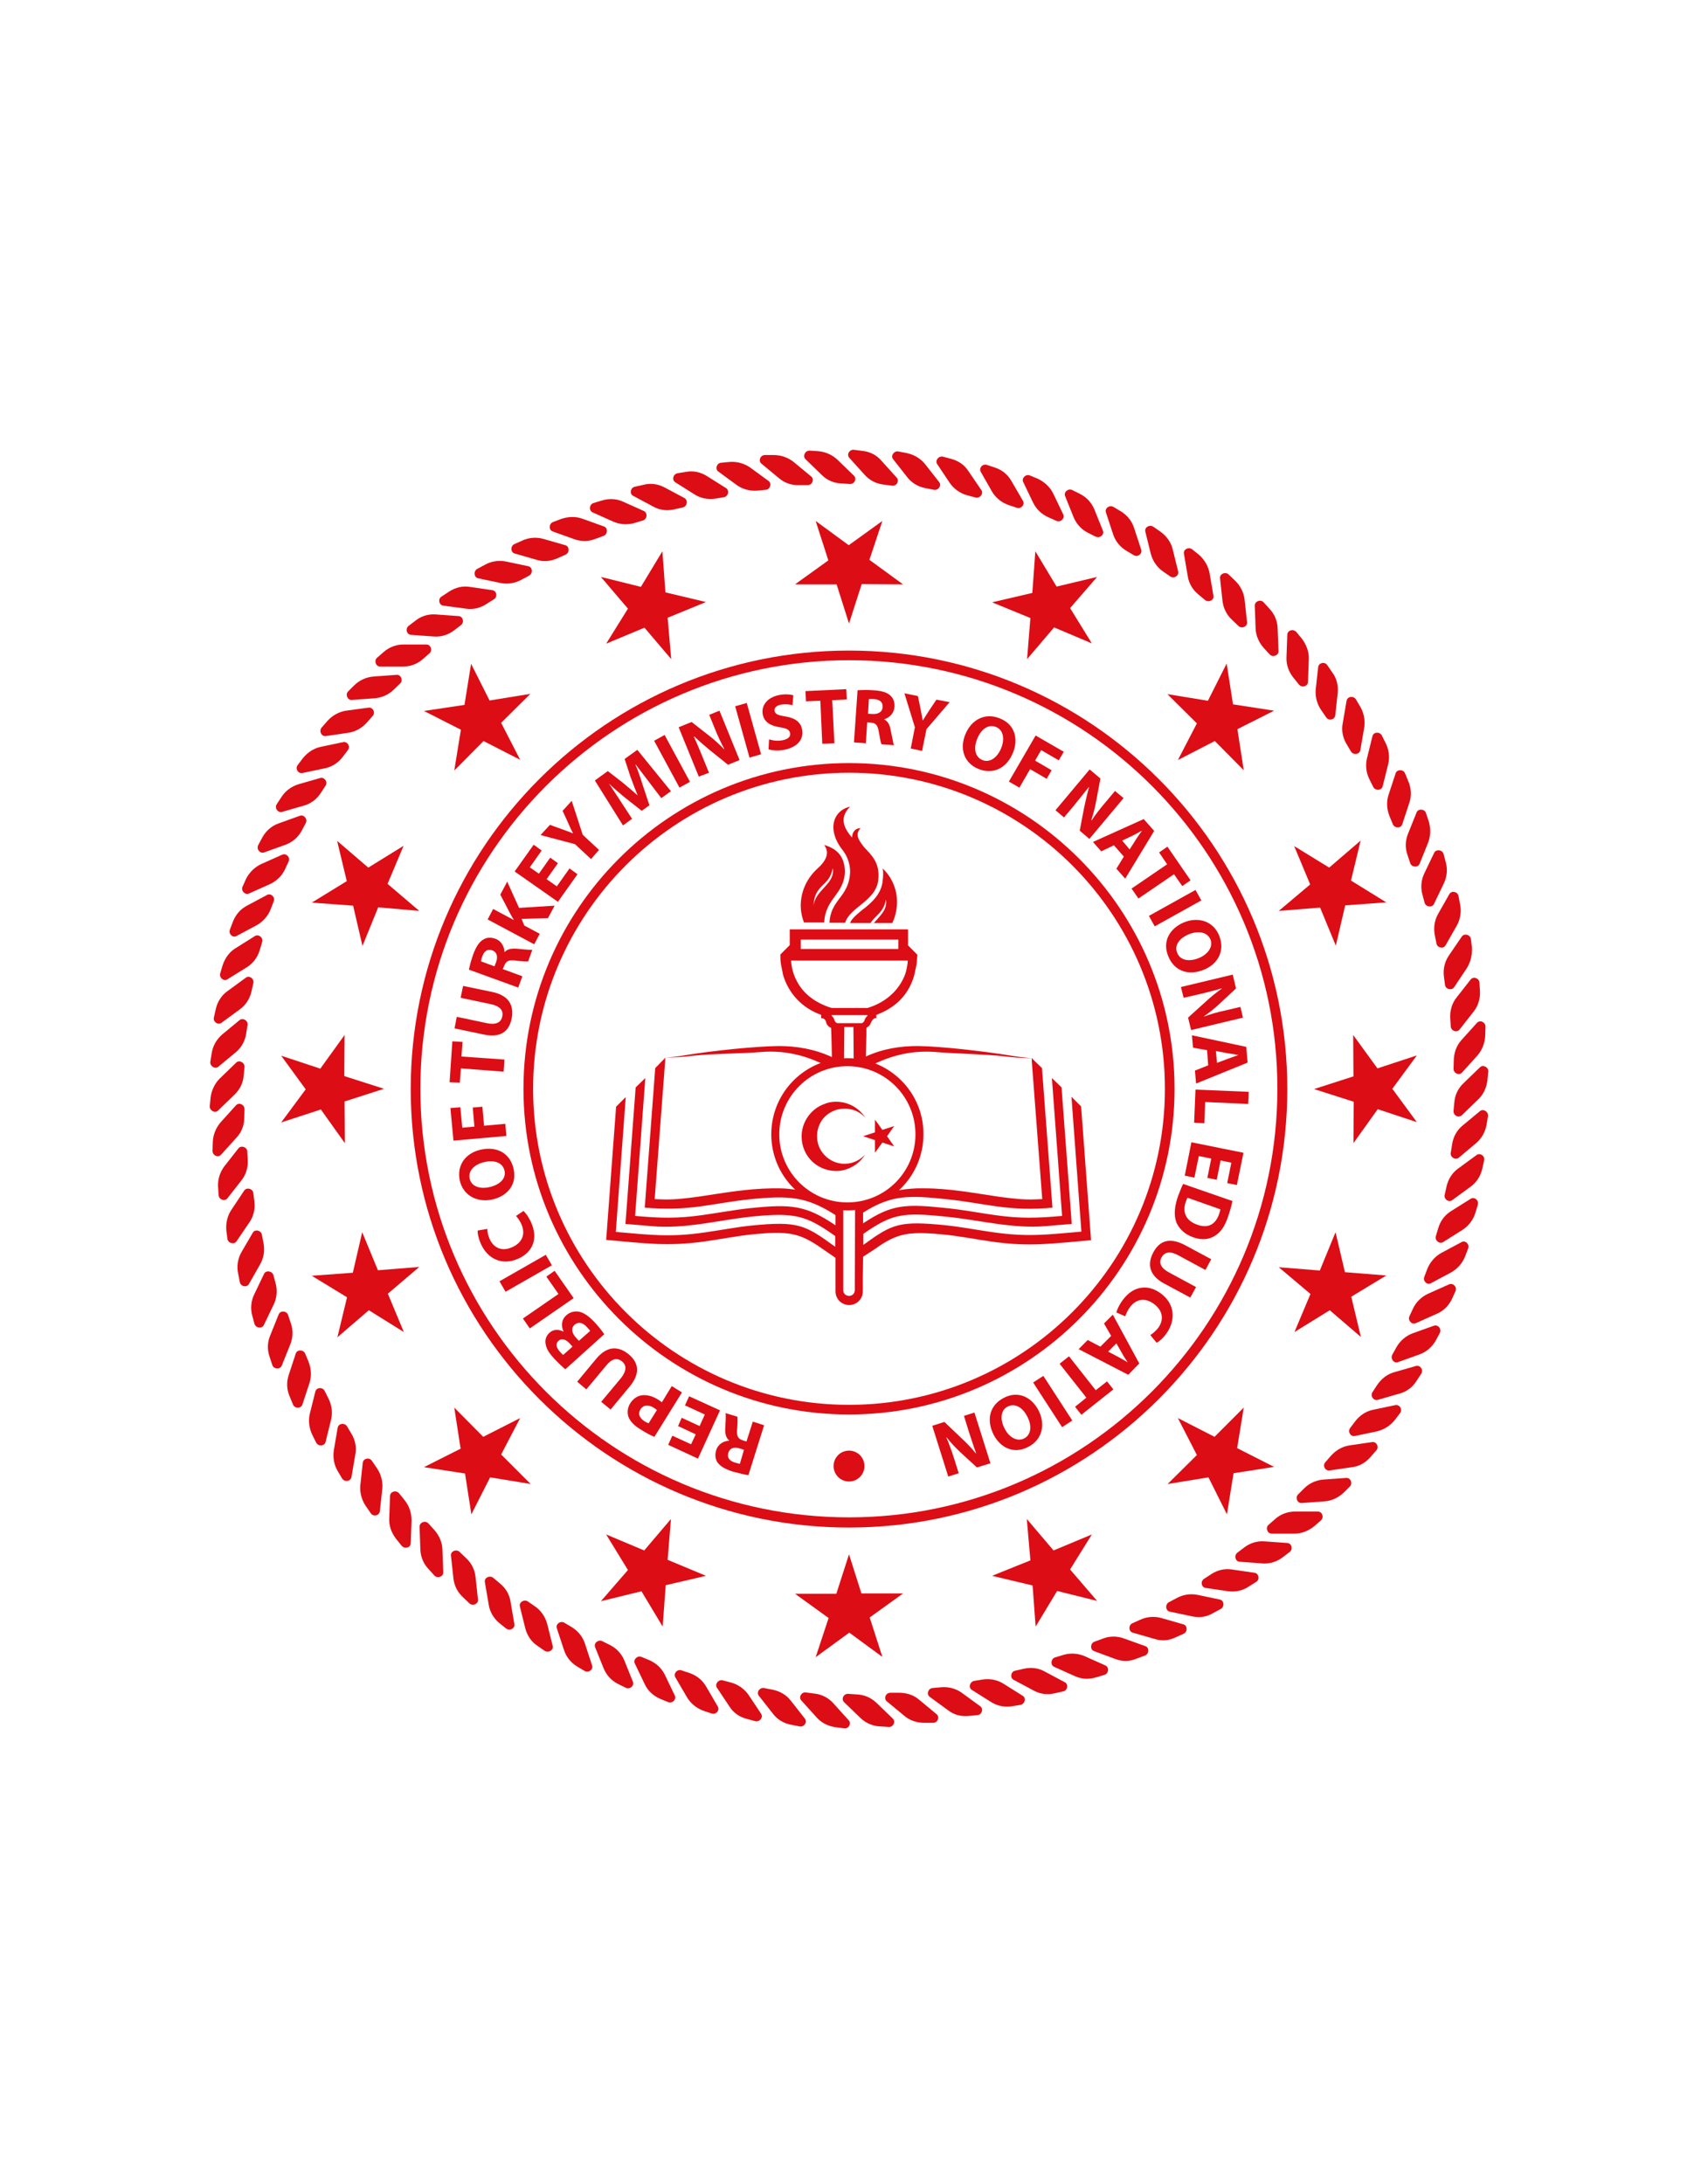 <?xml version="1.0" encoding="utf-8"?>
<!-- Generator: Adobe Illustrator 23.1.0, SVG Export Plug-In . SVG Version: 6.00 Build 0)  -->
<svg version="1.1" id="Layer_1" xmlns="http://www.w3.org/2000/svg" xmlns:xlink="http://www.w3.org/1999/xlink" x="0px" y="0px"
	 viewBox="0 0 612 792" style="enable-background:new 0 0 612 792;" xml:space="preserve">
<style type="text/css">
	.st0{fill:#DC0D15;}
	.st1{fill-rule:evenodd;clip-rule:evenodd;fill:#DC0D15;}
</style>
<g>
	<g>
		<g>
			<g>
				<path class="st0" d="M469.6,556.1h-8.3c-1.6,0-2.3-2.2-1.1-3.2l2.4-2.1c2-1.8,4.6-2.7,7.2-2.7h8.3c1.6,0,2.3,2.1,1.1,3.2
					l-2.4,2.1C474.7,555.1,472.2,556.1,469.6,556.1"/>
				<path class="st0" d="M480.5,544.4l-8.3,0.6c-1.6,0.1-2.4-2-1.3-3.1l2.2-2.2c1.9-1.9,4.4-3,7-3.2l8.3-0.6c1.6-0.1,2.4,2,1.3,3.1
					l-2.2,2.2C485.5,543.1,483.1,544.2,480.5,544.4"/>
				<path class="st0" d="M490.5,532l-8.2,1.2c-1.6,0.2-2.6-1.8-1.5-3l2.1-2.4c1.8-2,4.1-3.3,6.7-3.7l8.2-1.2c1.6-0.2,2.6,1.8,1.5,3
					l-2.1,2.4C495.4,530.4,493.1,531.7,490.5,532"/>
				<path class="st0" d="M499.6,519l-8.1,1.7c-1.6,0.3-2.7-1.6-1.7-2.9l1.9-2.5c1.6-2.1,3.9-3.6,6.4-4.1l8.1-1.7
					c1.6-0.3,2.7,1.6,1.7,2.9l-1.9,2.5C504.4,516.9,502.1,518.4,499.6,519"/>
				<path class="st0" d="M507.8,505.3l-8,2.3c-1.5,0.4-2.8-1.4-1.9-2.8l1.7-2.6c1.5-2.2,3.6-3.9,6.1-4.6l8-2.3
					c1.5-0.4,2.8,1.4,1.9,2.8l-1.7,2.6C512.5,503,510.3,504.6,507.8,505.3"/>
				<path class="st0" d="M515,491.1l-7.8,2.8c-1.5,0.6-2.9-1.2-2.1-2.7l1.5-2.7c1.3-2.3,3.4-4.1,5.8-5l7.8-2.8
					c1.5-0.5,2.9,1.2,2.1,2.7l-1.5,2.8C519.5,488.4,517.5,490.2,515,491.1"/>
				<path class="st0" d="M521.2,476.4l-7.6,3.4c-1.4,0.6-3-1-2.3-2.5l1.3-2.8c1.1-2.4,3.1-4.3,5.5-5.4l7.6-3.4c1.5-0.6,3,1,2.3,2.5
					l-1.3,2.9C525.5,473.5,523.6,475.4,521.2,476.4"/>
				<path class="st0" d="M526.4,461.4l-7.3,3.9c-1.4,0.8-3-0.8-2.4-2.3l1.1-2.9c1-2.5,2.8-4.5,5.1-5.8l7.3-3.9
					c1.4-0.8,3,0.8,2.4,2.3l-1.1,2.9C530.5,458.1,528.7,460.1,526.4,461.4"/>
				<path class="st0" d="M530.5,446l-7,4.4c-1.3,0.8-3.1-0.6-2.6-2.2l0.9-3c0.8-2.6,2.4-4.7,4.7-6.1l7-4.4c1.4-0.9,3.1,0.6,2.6,2.2
					l-0.9,3C534.4,442.4,532.7,444.6,530.5,446"/>
				<path class="st0" d="M533.5,430.3l-6.7,4.9c-1.3,0.9-3.1-0.4-2.7-2l0.7-3.1c0.6-2.6,2.1-4.9,4.2-6.4l6.7-4.9
					c1.3-0.9,3.1,0.4,2.7,2l-0.7,3.1C537.1,426.5,535.6,428.8,533.5,430.3"/>
				<path class="st0" d="M535.5,414.5l-6.3,5.3c-1.2,1-3.2-0.2-2.9-1.8l0.5-3.1c0.4-2.7,1.7-5,3.7-6.7l6.4-5.3
					c1.2-1,3.1,0.2,2.9,1.8l-0.5,3.1C538.8,410.5,537.5,412.8,535.5,414.5"/>
				<path class="st0" d="M536.3,398.6l-6,5.8c-1.2,1.1-3.1,0.1-3-1.6l0.3-3.1c0.2-2.7,1.4-5.1,3.3-6.9l6-5.8c1.1-1.1,3.2,0,3,1.6
					l-0.3,3.1C539.3,394.3,538.2,396.8,536.3,398.6"/>
				<path class="st0" d="M536,382.7l-5.6,6.2c-1.1,1.2-3.1,0.3-3.1-1.4l0.1-3.2c0.1-2.7,1-5.2,2.8-7.2l5.6-6.2
					c1.1-1.2,3.1-0.3,3.1,1.4l-0.1,3.1C538.7,378.2,537.7,380.7,536,382.7"/>
				<path class="st0" d="M534.6,366.8l-5.1,6.5c-1,1.3-3.1,0.5-3.2-1.1l-0.2-3.2c-0.1-2.7,0.7-5.3,2.3-7.3l5.1-6.5
					c1-1.3,3.1-0.5,3.2,1.1l0.2,3.2C537,362.2,536.2,364.8,534.6,366.8"/>
				<path class="st0" d="M532.1,351.1l-4.6,6.9c-0.9,1.3-3.1,0.7-3.3-0.9l-0.4-3.1c-0.3-2.7,0.3-5.3,1.8-7.5l4.7-6.9
					c0.9-1.3,3.1-0.7,3.3,0.9l0.4,3.1C534.1,346.3,533.5,348.9,532.1,351.1"/>
				<path class="st0" d="M528.5,335.6l-4.1,7.2c-0.8,1.4-3,0.9-3.3-0.7l-0.6-3.1c-0.5-2.6-0.1-5.3,1.2-7.6l4.1-7.2
					c0.8-1.4,3-0.9,3.3,0.7l0.6,3.1C530.2,330.6,529.8,333.3,528.5,335.6"/>
				<path class="st0" d="M523.8,320.3l-3.6,7.5c-0.7,1.4-3,1.1-3.4-0.5l-0.8-3c-0.7-2.6-0.4-5.3,0.7-7.6l3.6-7.5
					c0.7-1.4,3-1.1,3.4,0.5l0.8,3C525.2,315.3,524.9,318,523.8,320.3"/>
				<path class="st0" d="M518.1,305.5l-3.1,7.7c-0.6,1.5-2.9,1.3-3.4-0.2l-1-3c-0.9-2.5-0.8-5.2,0.2-7.7l3.1-7.7
					c0.6-1.5,2.9-1.3,3.4,0.2l1,3C519.1,300.4,519,303.1,518.1,305.5"/>
				<path class="st0" d="M511.3,291l-2.6,7.9c-0.5,1.5-2.7,1.5-3.4,0l-1.2-2.9c-1-2.5-1.2-5.2-0.4-7.7l2.6-7.9
					c0.5-1.5,2.8-1.5,3.4,0l1.2,2.9C512,285.9,512.1,288.6,511.3,291"/>
				<path class="st0" d="M503.6,277.1l-2,8c-0.4,1.6-2.6,1.7-3.4,0.3l-1.4-2.8c-1.2-2.4-1.5-5.1-0.9-7.6l2-8.1
					c0.4-1.5,2.6-1.7,3.4-0.2l1.4,2.8C503.9,271.9,504.2,274.6,503.6,277.1"/>
				<path class="st0" d="M494.9,263.8l-1.4,8.2c-0.3,1.6-2.5,1.9-3.4,0.5l-1.6-2.7c-1.4-2.3-1.9-5-1.4-7.5l1.4-8.2
					c0.3-1.6,2.5-1.9,3.4-0.5l1.6,2.7C494.8,258.6,495.3,261.2,494.9,263.8"/>
				<path class="st0" d="M485.3,251.1l-0.9,8.3c-0.2,1.6-2.4,2.1-3.3,0.7l-1.8-2.6c-1.5-2.2-2.2-4.8-2-7.4l0.9-8.2
					c0.2-1.6,2.4-2.1,3.3-0.7l1.8,2.6C484.9,245.9,485.5,248.5,485.3,251.1"/>
				<path class="st0" d="M474.8,239l-0.3,8.3c-0.1,1.6-2.2,2.2-3.3,0.9l-2-2.5c-1.7-2.1-2.6-4.7-2.5-7.3l0.3-8.3
					c0.1-1.6,2.2-2.2,3.3-0.9l2,2.4C474,233.9,474.9,236.4,474.8,239"/>
				<path class="st0" d="M463.5,227.8l0.3,8.3c0.1,1.6-2.1,2.4-3.2,1.2l-2.1-2.3c-1.8-2-2.9-4.5-3-7.1l-0.3-8.3
					c0-1.6,2.1-2.4,3.2-1.2l2.1,2.3C462.4,222.7,463.4,225.2,463.5,227.8"/>
				<path class="st0" d="M451.5,217.4l0.9,8.2c0.2,1.6-1.9,2.5-3.1,1.4l-2.3-2.2c-2-1.8-3.2-4.3-3.5-6.8l-0.9-8.3
					c-0.2-1.6,1.9-2.5,3.1-1.4l2.3,2.2C450,212.4,451.2,214.8,451.5,217.4"/>
				<path class="st0" d="M438.8,207.8l1.4,8.2c0.3,1.6-1.7,2.6-3,1.6l-2.4-2c-2.1-1.7-3.5-4-3.9-6.6l-1.4-8.2
					c-0.3-1.6,1.7-2.6,3-1.6l2.5,2C436.9,202.9,438.3,205.2,438.8,207.8"/>
				<path class="st0" d="M425.4,199.1l2,8.1c0.4,1.5-1.5,2.8-2.9,1.8l-2.6-1.8c-2.2-1.5-3.7-3.8-4.4-6.3l-2-8.1
					c-0.4-1.6,1.5-2.7,2.9-1.8l2.6,1.8C423.2,194.4,424.8,196.6,425.4,199.1"/>
				<path class="st0" d="M411.4,191.4l2.6,7.9c0.5,1.5-1.3,2.9-2.7,2l-2.7-1.6c-2.3-1.4-4-3.5-4.8-6l-2.6-7.9
					c-0.5-1.5,1.3-2.8,2.7-2l2.7,1.6C408.9,186.8,410.6,188.9,411.4,191.4"/>
				<path class="st0" d="M397,184.7l3.1,7.7c0.6,1.5-1.1,2.9-2.6,2.2l-2.8-1.4c-2.4-1.2-4.2-3.2-5.2-5.6l-3.1-7.7
					c-0.6-1.5,1.1-2.9,2.6-2.2l2.8,1.4C394.2,180.3,396,182.3,397,184.7"/>
				<path class="st0" d="M382.1,179l3.6,7.5c0.7,1.4-0.9,3-2.4,2.4l-2.9-1.3c-2.5-1.1-4.4-2.9-5.6-5.3l-3.6-7.5
					c-0.7-1.4,0.9-3,2.4-2.4l2.9,1.2C379,174.8,381,176.7,382.1,179"/>
				<path class="st0" d="M366.9,174.4l4.2,7.2c0.8,1.4-0.7,3.1-2.3,2.5l-3-1c-2.5-0.9-4.6-2.6-5.9-4.8l-4.1-7.2
					c-0.8-1.4,0.7-3.1,2.3-2.5l3,1C363.5,170.4,365.6,172.1,366.9,174.4"/>
				<path class="st0" d="M351.3,170.8l4.7,6.9c0.9,1.3-0.5,3.1-2.1,2.7l-3-0.8c-2.6-0.7-4.8-2.3-6.3-4.4l-4.6-6.9
					c-0.9-1.3,0.5-3.1,2.1-2.7l3,0.8C347.7,167.1,349.9,168.6,351.3,170.8"/>
				<path class="st0" d="M335.6,168.3l5.1,6.5c1,1.3-0.3,3.1-1.9,2.8l-3.1-0.6c-2.6-0.5-5-1.9-6.6-4l-5.1-6.5
					c-1-1.2,0.3-3.1,1.9-2.8l3.1,0.6C331.7,164.9,334,166.3,335.6,168.3"/>
				<path class="st0" d="M319.7,167l5.6,6.2c1.1,1.2-0.1,3.2-1.7,2.9l-3.1-0.4c-2.7-0.3-5.1-1.6-6.8-3.5l-5.6-6.2
					c-1.1-1.2,0.1-3.1,1.7-2.9l3.1,0.4C315.6,163.8,318,165,319.7,167"/>
				<path class="st0" d="M303.8,166.7l6,5.8c1.1,1.1,0.2,3.1-1.5,3l-3.1-0.2c-2.7-0.1-5.2-1.2-7-3l-6-5.8c-1.1-1.1-0.2-3.1,1.5-3.1
					l3.1,0.2C299.4,163.8,301.9,164.9,303.8,166.7"/>
				<path class="st0" d="M287.9,167.5l6.4,5.3c1.2,1,0.4,3.1-1.3,3.1l-3.2,0c-2.7,0.1-5.2-0.8-7.2-2.5l-6.4-5.3
					c-1.2-1-0.4-3.1,1.3-3.1l3.2,0C283.3,165,285.9,165.9,287.9,167.5"/>
				<path class="st0" d="M272.1,169.5l6.7,4.9c1.3,0.9,0.6,3.1-1,3.2l-3.1,0.3c-2.7,0.2-5.3-0.5-7.4-2l-6.7-4.9
					c-1.3-0.9-0.6-3.1,1-3.2l3.1-0.3C267.3,167.3,269.9,168,272.1,169.5"/>
				<path class="st0" d="M256.4,172.6l7,4.4c1.3,0.9,0.8,3-0.8,3.3l-3.1,0.5c-2.6,0.4-5.3-0.1-7.5-1.5l-7-4.4
					c-1.4-0.9-0.8-3,0.8-3.3l3.1-0.5C251.5,170.6,254.2,171.2,256.4,172.6"/>
				<path class="st0" d="M241,176.7l7.3,3.9c1.4,0.8,1,3-0.6,3.4l-3.1,0.7c-2.6,0.6-5.3,0.3-7.6-1l-7.3-3.9c-1.4-0.7-1-3,0.6-3.3
					l3.1-0.7C236,175.1,238.7,175.5,241,176.7"/>
				<path class="st0" d="M226,181.9l7.6,3.4c1.4,0.7,1.2,2.9-0.3,3.4l-3,0.9c-2.6,0.8-5.3,0.6-7.7-0.4l-7.6-3.4
					c-1.5-0.7-1.2-2.9,0.3-3.4l3-0.9C220.9,180.7,223.6,180.8,226,181.9"/>
				<path class="st0" d="M211.3,188.1l7.8,2.8c1.5,0.5,1.4,2.8-0.1,3.4l-3,1.1c-2.5,1-5.2,1-7.7,0.1l-7.8-2.8
					c-1.5-0.5-1.4-2.8,0.1-3.4l2.9-1.1C206.1,187.3,208.9,187.2,211.3,188.1"/>
				<path class="st0" d="M197.1,195.4l8,2.3c1.5,0.4,1.6,2.7,0.1,3.4l-2.9,1.3c-2.4,1.1-5.1,1.4-7.6,0.6l-8-2.3
					c-1.5-0.4-1.6-2.7-0.1-3.4l2.9-1.3C191.9,194.9,194.6,194.7,197.1,195.4"/>
				<path class="st0" d="M183.5,203.6l8.1,1.7c1.6,0.3,1.8,2.6,0.4,3.4l-2.8,1.5c-2.4,1.3-5,1.7-7.6,1.2l-8.1-1.7
					c-1.6-0.3-1.8-2.6-0.4-3.4l2.8-1.5C178.2,203.5,180.9,203.1,183.5,203.6"/>
				<path class="st0" d="M170.4,212.8l8.2,1.2c1.6,0.2,2,2.4,0.6,3.3l-2.7,1.7c-2.3,1.5-4.9,2.1-7.5,1.7l-8.2-1.1
					c-1.6-0.2-2-2.5-0.6-3.3l2.6-1.7C165.2,213,167.8,212.4,170.4,212.8"/>
				<path class="st0" d="M158.1,222.8l8.3,0.6c1.6,0.1,2.1,2.3,0.8,3.3l-2.5,1.9c-2.1,1.6-4.7,2.4-7.3,2.2l-8.3-0.6
					c-1.6-0.1-2.2-2.3-0.8-3.3l2.5-1.9C152.8,223.4,155.4,222.6,158.1,222.8"/>
				<path class="st0" d="M146.4,233.7h8.3c1.6,0,2.3,2.2,1.1,3.2l-2.4,2.1c-2,1.8-4.6,2.7-7.2,2.7h-8.3c-1.6,0-2.3-2.2-1.1-3.2
					l2.4-2.1C141.3,234.6,143.8,233.7,146.4,233.7"/>
				<path class="st0" d="M135.6,245.3l8.3-0.6c1.6-0.1,2.4,2,1.3,3.1l-2.3,2.2c-1.9,1.9-4.4,3-7,3.2l-8.3,0.6
					c-1.6,0.1-2.4-2-1.3-3.1l2.2-2.2C130.5,246.6,132.9,245.5,135.6,245.3"/>
				<path class="st0" d="M125.5,257.7l8.2-1.1c1.6-0.2,2.6,1.8,1.5,3l-2.1,2.4c-1.8,2-4.1,3.3-6.7,3.7l-8.2,1.2
					c-1.6,0.2-2.6-1.8-1.5-3.1l2.1-2.4C120.6,259.4,123,258.1,125.5,257.7"/>
				<path class="st0" d="M116.4,270.8l8.1-1.7c1.6-0.3,2.7,1.6,1.7,2.9l-1.9,2.5c-1.6,2.1-3.9,3.6-6.5,4.1l-8.1,1.7
					c-1.6,0.3-2.7-1.6-1.7-2.9l1.9-2.5C111.6,272.8,113.9,271.3,116.4,270.8"/>
				<path class="st0" d="M108.2,284.4l8-2.3c1.5-0.4,2.8,1.4,1.9,2.8l-1.7,2.6c-1.5,2.3-3.6,3.9-6.1,4.6l-8,2.3
					c-1.5,0.4-2.8-1.4-1.9-2.8l1.7-2.6C103.5,286.8,105.7,285.2,108.2,284.4"/>
				<path class="st0" d="M101,298.6l7.8-2.8c1.5-0.5,2.9,1.2,2.1,2.7l-1.5,2.8c-1.3,2.4-3.4,4.1-5.8,5l-7.8,2.8
					c-1.5,0.5-2.9-1.2-2.1-2.7l1.5-2.8C96.5,301.3,98.5,299.5,101,298.6"/>
				<path class="st0" d="M94.8,313.3l7.6-3.4c1.5-0.6,3,1,2.3,2.5l-1.3,2.8c-1.1,2.4-3.1,4.3-5.5,5.4l-7.6,3.4c-1.4,0.6-3-1-2.3-2.5
					l1.3-2.9C90.5,316.3,92.4,314.4,94.8,313.3"/>
				<path class="st0" d="M89.6,328.4l7.3-3.9c1.4-0.7,3,0.8,2.4,2.3l-1.1,2.9c-1,2.5-2.8,4.5-5.1,5.8l-7.3,3.9
					c-1.4,0.8-3-0.8-2.4-2.3l1.1-2.9C85.5,331.6,87.3,329.6,89.6,328.4"/>
				<path class="st0" d="M85.5,343.8l7-4.4c1.3-0.8,3.1,0.6,2.6,2.2l-0.9,3c-0.8,2.6-2.4,4.7-4.6,6.1l-7.1,4.4
					c-1.3,0.9-3.1-0.6-2.6-2.2l0.9-3C81.7,347.3,83.3,345.1,85.5,343.8"/>
				<path class="st0" d="M82.5,359.4l6.7-4.9c1.3-0.9,3.1,0.4,2.7,2l-0.7,3.1c-0.6,2.6-2.1,4.9-4.2,6.4l-6.7,4.9
					c-1.3,0.9-3.1-0.4-2.7-2l0.7-3.1C78.9,363.2,80.4,360.9,82.5,359.4"/>
				<path class="st0" d="M80.5,375.2l6.4-5.3c1.2-1,3.2,0.2,2.9,1.8l-0.5,3.1c-0.4,2.7-1.7,5-3.7,6.7l-6.4,5.3
					c-1.2,1-3.1-0.2-2.9-1.8l0.5-3.1C77.2,379.2,78.6,376.9,80.5,375.2"/>
				<path class="st0" d="M79.7,391.1l6-5.8c1.1-1.1,3.1,0,3,1.6l-0.3,3.1c-0.2,2.7-1.4,5.1-3.3,6.9l-6,5.8c-1.1,1.1-3.1,0-3-1.6
					l0.3-3.1C76.7,395.4,77.9,392.9,79.7,391.1"/>
				<path class="st0" d="M80,407l5.6-6.2c1.1-1.2,3.1-0.3,3.1,1.4l-0.1,3.2c0,2.7-1,5.2-2.8,7.1l-5.6,6.2c-1.1,1.2-3.1,0.3-3.1-1.4
					l0.1-3.2C77.3,411.5,78.3,409,80,407"/>
				<path class="st0" d="M81.4,422.9l5.1-6.5c1-1.2,3.1-0.5,3.2,1.1l0.2,3.2c0.1,2.7-0.7,5.3-2.3,7.3l-5.1,6.5
					c-1,1.3-3.1,0.5-3.2-1.2l-0.2-3.2C79,427.6,79.8,425,81.4,422.9"/>
				<path class="st0" d="M84,438.6l4.6-6.9c0.9-1.3,3.1-0.7,3.3,0.9l0.4,3.1c0.3,2.7-0.3,5.3-1.8,7.5l-4.7,6.9
					c-0.9,1.3-3.1,0.7-3.3-0.9l-0.4-3.1C81.9,443.4,82.5,440.8,84,438.6"/>
				<path class="st0" d="M87.5,454.2l4.2-7.2c0.8-1.4,3-0.9,3.3,0.7l0.6,3.1c0.5,2.6,0.1,5.3-1.2,7.6l-4.1,7.2
					c-0.8,1.4-3,0.9-3.3-0.7l-0.6-3.1C85.8,459.1,86.3,456.4,87.5,454.2"/>
				<path class="st0" d="M92.2,469.4l3.6-7.5c0.7-1.4,2.9-1.1,3.4,0.5l0.8,3c0.7,2.6,0.4,5.3-0.7,7.6l-3.6,7.5
					c-0.7,1.4-2.9,1.1-3.4-0.5l-0.8-3C90.8,474.4,91.1,471.7,92.2,469.4"/>
				<path class="st0" d="M98,484.3l3.1-7.7c0.6-1.5,2.9-1.3,3.4,0.2l1,3c0.9,2.5,0.8,5.2-0.2,7.7l-3.1,7.7c-0.6,1.5-2.9,1.3-3.4-0.2
					l-1-3C96.9,489.4,97,486.7,98,484.3"/>
				<path class="st0" d="M104.7,498.7l2.6-7.9c0.5-1.5,2.7-1.5,3.4,0l1.2,2.9c1,2.5,1.2,5.2,0.4,7.7l-2.6,7.9
					c-0.5,1.5-2.8,1.5-3.4,0l-1.2-2.9C104,503.9,103.9,501.2,104.7,498.7"/>
				<path class="st0" d="M112.4,512.6l2-8c0.4-1.6,2.7-1.7,3.4-0.2l1.4,2.8c1.2,2.4,1.5,5.1,0.9,7.6l-2,8.1
					c-0.4,1.5-2.6,1.7-3.4,0.2l-1.4-2.8C112.1,517.8,111.8,515.1,112.4,512.6"/>
				<path class="st0" d="M121.1,525.9l1.4-8.2c0.3-1.6,2.5-1.9,3.4-0.5l1.6,2.7c1.4,2.3,1.9,5,1.4,7.5l-1.4,8.2
					c-0.3,1.6-2.5,1.9-3.4,0.5l-1.6-2.7C121.2,531.2,120.7,528.5,121.1,525.9"/>
				<path class="st0" d="M130.7,538.7l0.9-8.3c0.2-1.6,2.4-2.1,3.3-0.7l1.8,2.6c1.5,2.2,2.2,4.8,2,7.4l-0.9,8.3
					c-0.2,1.6-2.4,2.1-3.3,0.7l-1.8-2.6C131.2,543.9,130.5,541.2,130.7,538.7"/>
				<path class="st0" d="M141.2,550.7l0.3-8.3c0.1-1.6,2.2-2.2,3.3-0.9l2,2.5c1.7,2.1,2.5,4.7,2.5,7.3l-0.3,8.3
					c0,1.6-2.2,2.2-3.3,0.9l-2-2.5C142,555.8,141.1,553.3,141.2,550.7"/>
				<path class="st0" d="M152.5,561.9l-0.3-8.3c0-1.6,2.1-2.4,3.2-1.2l2.1,2.3c1.8,2,2.9,4.5,3,7.1l0.3,8.3c0.1,1.6-2.1,2.4-3.2,1.2
					l-2.1-2.3C153.6,567,152.6,564.5,152.5,561.9"/>
				<path class="st0" d="M164.5,572.4l-0.9-8.3c-0.2-1.6,1.9-2.5,3.1-1.4l2.3,2.2c2,1.8,3.2,4.2,3.5,6.8l0.9,8.3
					c0.2,1.6-1.9,2.5-3.1,1.4l-2.3-2.2C166,577.4,164.8,575,164.5,572.4"/>
				<path class="st0" d="M177.3,581.9l-1.4-8.2c-0.3-1.6,1.7-2.6,3-1.6l2.4,2c2.1,1.7,3.5,4,3.9,6.6l1.4,8.2c0.3,1.6-1.7,2.6-3,1.6
					l-2.5-2C179.1,586.8,177.7,584.5,177.3,581.9"/>
				<path class="st0" d="M190.6,590.6l-2-8.1c-0.4-1.5,1.5-2.7,2.9-1.8l2.6,1.8c2.2,1.5,3.7,3.8,4.4,6.3l2,8
					c0.4,1.5-1.5,2.7-2.9,1.8l-2.6-1.8C192.8,595.4,191.3,593.1,190.6,590.6"/>
				<path class="st0" d="M204.6,598.3l-2.6-7.9c-0.5-1.5,1.3-2.8,2.7-2l2.7,1.6c2.3,1.4,4,3.5,4.8,6l2.6,7.9c0.5,1.5-1.3,2.8-2.7,2
					l-2.7-1.6C207.1,602.9,205.4,600.8,204.6,598.3"/>
				<path class="st0" d="M219,605l-3.1-7.7c-0.6-1.5,1.1-2.9,2.6-2.2l2.8,1.4c2.4,1.2,4.2,3.2,5.2,5.6l3.1,7.7
					c0.6,1.5-1.1,2.9-2.6,2.2l-2.8-1.4C221.8,609.4,220,607.4,219,605"/>
				<path class="st0" d="M233.9,610.7l-3.6-7.5c-0.7-1.4,0.9-3,2.4-2.4l2.9,1.2c2.5,1.1,4.4,2.9,5.6,5.3l3.6,7.5
					c0.7,1.4-0.9,3-2.4,2.4l-2.9-1.2C237,614.9,235,613.1,233.9,610.7"/>
				<path class="st0" d="M249.2,615.4l-4.2-7.2c-0.8-1.4,0.7-3.1,2.3-2.5l3,1c2.5,0.9,4.6,2.6,5.9,4.9l4.2,7.2
					c0.8,1.4-0.7,3.1-2.3,2.5l-3-1C252.5,619.3,250.5,617.6,249.2,615.4"/>
				<path class="st0" d="M264.7,618.9l-4.6-6.9c-0.9-1.3,0.5-3.1,2.1-2.7l3,0.8c2.6,0.7,4.8,2.3,6.3,4.4l4.6,6.9
					c0.9,1.3-0.5,3.1-2.1,2.7l-3-0.8C268.3,622.6,266.1,621.1,264.7,618.9"/>
				<path class="st0" d="M280.4,621.4l-5.1-6.5c-1-1.3,0.3-3.1,1.9-2.8l3.1,0.6c2.6,0.5,5,1.9,6.6,4l5.1,6.5c1,1.3-0.3,3.1-1.9,2.8
					l-3.1-0.6C284.3,624.9,282,623.5,280.4,621.4"/>
				<path class="st0" d="M296.3,622.8l-5.6-6.2c-1.1-1.2,0.1-3.2,1.7-2.9l3.1,0.4c2.7,0.3,5.1,1.6,6.8,3.5l5.6,6.2
					c1.1,1.2-0.1,3.2-1.7,2.9l-3.1-0.4C300.4,625.9,298,624.7,296.3,622.8"/>
				<path class="st0" d="M312.2,623l-6-5.8c-1.1-1.1-0.2-3.1,1.5-3l3.1,0.2c2.7,0.1,5.2,1.2,7.1,3l6,5.8c1.1,1.1,0.2,3.1-1.5,3
					l-3.1-0.2C316.6,625.9,314.1,624.8,312.2,623"/>
				<path class="st0" d="M328.1,622.2l-6.4-5.3c-1.2-1-0.4-3.1,1.3-3.1l3.2,0c2.7,0,5.2,0.8,7.2,2.5l6.4,5.3c1.2,1,0.4,3.1-1.3,3.1
					l-3.2,0C332.7,624.7,330.1,623.9,328.1,622.2"/>
				<path class="st0" d="M344,620.2l-6.7-4.9c-1.3-0.9-0.6-3.1,1-3.2l3.2-0.3c2.7-0.2,5.3,0.5,7.4,2l6.7,4.9c1.3,0.9,0.6,3.1-1,3.2
					l-3.1,0.3C348.7,622.5,346.1,621.8,344,620.2"/>
				<path class="st0" d="M359.6,617.2l-7-4.4c-1.4-0.8-0.8-3,0.8-3.3l3.1-0.5c2.6-0.4,5.3,0.1,7.5,1.5l7,4.4c1.4,0.8,0.8,3-0.8,3.3
					l-3.1,0.5C364.5,619.1,361.8,618.6,359.6,617.2"/>
				<path class="st0" d="M375,613l-7.3-3.9c-1.4-0.8-1-3,0.6-3.3l3.1-0.7c2.6-0.6,5.3-0.3,7.6,1l7.3,3.9c1.4,0.7,1,3-0.6,3.3
					l-3.1,0.7C380,614.6,377.3,614.3,375,613"/>
				<path class="st0" d="M390,607.8l-7.6-3.4c-1.4-0.6-1.2-2.9,0.3-3.4l3-0.9c2.6-0.8,5.3-0.6,7.7,0.4l7.6,3.4
					c1.5,0.7,1.2,2.9-0.3,3.4l-3,0.9C395.1,609,392.4,608.9,390,607.8"/>
				<path class="st0" d="M404.7,601.6l-7.8-2.9c-1.5-0.5-1.4-2.8,0.1-3.4l3-1.1c2.5-1,5.2-1,7.7-0.1l7.8,2.8
					c1.5,0.5,1.4,2.8-0.1,3.4l-3,1.1C409.9,602.5,407.2,602.5,404.7,601.6"/>
				<path class="st0" d="M418.9,594.3l-8-2.3c-1.5-0.4-1.6-2.7-0.1-3.4l2.9-1.3c2.4-1.1,5.1-1.3,7.6-0.6l8,2.3
					c1.5,0.4,1.6,2.7,0.1,3.4l-2.9,1.3C424.1,594.9,421.4,595.1,418.9,594.3"/>
				<path class="st0" d="M432.5,586.1l-8.1-1.7c-1.6-0.3-1.8-2.6-0.4-3.4l2.8-1.5c2.4-1.3,5-1.7,7.6-1.2l8.1,1.7
					c1.6,0.3,1.8,2.6,0.4,3.4l-2.8,1.5C437.8,586.3,435.1,586.7,432.5,586.1"/>
				<path class="st0" d="M445.6,577l-8.2-1.2c-1.6-0.2-2-2.4-0.6-3.3l2.6-1.7c2.3-1.5,4.9-2.1,7.5-1.7l8.2,1.2
					c1.6,0.2,2,2.5,0.6,3.3l-2.7,1.7C450.8,576.8,448.2,577.3,445.6,577"/>
				<path class="st0" d="M458,566.9l-8.3-0.6c-1.6-0.1-2.1-2.3-0.8-3.3l2.5-1.9c2.1-1.6,4.7-2.4,7.3-2.2l8.3,0.6
					c1.6,0.1,2.2,2.3,0.8,3.3l-2.5,1.9C463.2,566.3,460.6,567.1,458,566.9"/>
			</g>
		</g>
		<polygon class="st1" points="288.4,211.9 300.5,203.2 295.9,188.9 307.9,197.7 320.1,188.9 315.4,203 327.6,211.9 312.6,211.8 
			308,226.1 303.5,211.9 		"/>
		<polygon class="st1" points="219.9,233.4 227.8,220.7 218,209.2 232.5,212.8 240.3,199.9 241.4,214.8 256.1,218.3 242.2,224 
			243.5,239 233.8,227.6 		"/>
		<polygon class="st1" points="164.8,279.4 167.2,264.6 153.8,257.8 168.5,255.6 170.9,240.7 177.6,254 192.4,251.6 181.8,262.1 
			188.7,275.5 175.4,268.7 		"/>
		<polygon class="st1" points="131.5,343 128.1,328.4 113.1,327.3 125.8,319.5 122.3,304.9 133.6,314.6 146.4,306.7 140.6,320.5 
			152.1,330.3 137.2,329 		"/>
		<polygon class="st1" points="125.1,414.5 116.4,402.3 102,407 110.9,395 102,382.8 116.2,387.5 125,375.3 124.9,390.2 
			139.3,394.8 125,399.4 		"/>
		<polygon class="st1" points="146.5,483 133.8,475.1 122.4,484.9 125.9,470.4 113.1,462.6 128,461.5 131.4,446.8 137.1,460.6 
			152.1,459.4 140.7,469.1 		"/>
		<polygon class="st1" points="192.5,538.1 177.8,535.7 171,549.1 168.7,534.3 153.8,532 167.1,525.3 164.8,510.4 175.3,521 
			188.7,514.2 181.8,527.4 		"/>
		<polygon class="st1" points="256.1,571.4 241.5,574.8 240.4,589.8 232.7,577 218,580.6 227.8,569.3 219.9,556.4 233.7,562.2 
			243.4,550.8 242.2,565.6 		"/>
		<polygon class="st1" points="327.6,577.8 315.5,586.5 320.1,600.8 308.1,592 295.9,600.9 300.6,586.7 288.4,577.9 303.4,577.9 
			308,563.6 312.5,577.8 		"/>
		<polygon class="st1" points="396.1,556.4 388.2,569.1 398,580.5 383.5,576.9 375.7,589.8 374.6,574.9 359.9,571.4 373.8,565.8 
			372.5,550.8 382.2,562.2 		"/>
		<polygon class="st1" points="451.2,510.4 448.8,525.1 462.2,531.9 447.5,534.2 445.1,549.1 438.4,535.7 423.6,538.1 434.2,527.6 
			427.3,514.2 440.6,521 		"/>
		<polygon class="st1" points="484.5,446.8 487.9,461.3 502.9,462.5 490.2,470.2 493.7,484.8 482.4,475.1 469.6,483 475.4,469.2 
			463.9,459.5 478.8,460.7 		"/>
		<polygon class="st1" points="490.9,375.3 499.7,387.4 514,382.7 505.1,394.8 514,406.9 499.8,402.2 491,414.5 491.1,399.5 
			476.7,394.9 491,390.3 		"/>
		<polygon class="st1" points="469.5,306.8 482.2,314.6 493.6,304.8 490.1,319.3 502.9,327.2 488,328.3 484.6,342.9 478.9,329.1 
			463.9,330.3 475.3,320.7 		"/>
		<polygon class="st1" points="423.5,251.7 438.2,254.1 445,240.6 447.3,255.4 462.2,257.7 448.9,264.4 451.2,279.3 440.7,268.7 
			427.3,275.6 434.2,262.3 		"/>
		<polygon class="st1" points="359.9,218.4 374.5,215 375.6,199.9 383.3,212.7 398,209.2 388.2,220.5 396.1,233.3 382.4,227.5 
			372.6,239 373.8,224.1 		"/>
		<path class="st0" d="M308,512.9c-65.1,0-118.1-53-118.1-118.1c0-65.1,53-118.1,118.1-118.1s118.1,53,118.1,118.1
			C426.1,460,373.1,512.9,308,512.9 M308,280.2c-63.2,0-114.6,51.4-114.6,114.6c0,63.2,51.4,114.6,114.6,114.6
			c63.2,0,114.6-51.4,114.6-114.6C422.6,331.6,371.2,280.2,308,280.2"/>
		<path class="st0" d="M308,553.9c-87.7,0-159-71.3-159-159s71.3-159,159-159c87.7,0,159,71.3,159,159S395.7,553.9,308,553.9
			 M308,239.4c-85.7,0-155.5,69.7-155.5,155.4c0,85.7,69.7,155.4,155.5,155.4c85.7,0,155.4-69.7,155.4-155.4
			C463.5,309.1,393.7,239.4,308,239.4"/>
		<g>
			<path class="st0" d="M271.5,534.9c-1.4-0.2-3.5-0.7-5.7-1.3c-2.7-0.9-4.5-1.9-5.5-3.3c-0.8-1.2-1-2.7-0.5-4.4
				c0.7-2.4,2.9-3.4,4.7-3.5l0-0.1c-1.1-0.9-1.5-2.4-1.4-4.2c0.1-2.3,0.3-4.8,0.1-5.7l4.3,1.3c0.1,0.6,0.1,2.3-0.1,4.7
				c-0.2,2.5,0.4,3.3,2.1,3.9l1.3,0.4l2.3-7.2l4.1,1.3L271.5,534.9z M269.9,525.7l-1.6-0.5c-2.1-0.7-3.6,0-4.1,1.6
				c-0.5,1.7,0.4,2.9,2.3,3.5c1,0.3,1.6,0.4,1.9,0.5L269.9,525.7z"/>
			<path class="st0" d="M247.3,514.1l6.5,3l1.9-4.2l-7.2-3.3l1.5-3.3l11.2,5.1l-8,17.5l-10.8-5l1.5-3.3l6.8,3.1l1.7-3.6l-6.4-3
				L247.3,514.1z"/>
			<path class="st0" d="M237.4,521c-1.3-0.5-3-1.4-5.2-2.8c-2.3-1.4-3.6-2.9-4.2-4.4c-0.5-1.5-0.4-3.3,0.6-4.9
				c1-1.6,2.4-2.6,3.9-2.9c2-0.4,4.2,0.2,6.4,1.6c0.5,0.3,0.9,0.6,1.2,0.9l3.6-5.9l3.7,2.3L237.4,521z M238.3,511.3
				c-0.3-0.3-0.6-0.5-1.2-0.9c-2-1.2-3.8-1-4.8,0.7c-0.9,1.5-0.4,3,1.4,4.2c0.8,0.5,1.3,0.7,1.6,0.8L238.3,511.3z"/>
			<path class="st0" d="M218.1,508.3l7.1-8.5c2.1-2.6,2.2-4.7,0.5-6.1c-1.8-1.5-3.8-1.1-5.9,1.6l-7.1,8.5l-3.3-2.8l6.9-8.3
				c3.8-4.6,7.9-4.8,11.8-1.6c3.7,3.1,4.2,7,0.3,11.7l-6.9,8.3L218.1,508.3z"/>
			<path class="st0" d="M205.1,496.5c-0.9-0.7-2.6-2.3-4.1-3.9c-1.8-2-2.7-3.4-3-5c-0.4-1.5,0-3.1,1.3-4.3c1.3-1.2,3.1-1.5,5.2-0.4
				l0,0c-1-2-0.9-4.4,1-6c1.3-1.2,2.9-1.5,4.4-1.3c1.8,0.3,3.8,1.6,6.4,4.5c1.4,1.6,2.4,2.9,2.9,3.7L205.1,496.5z M207.7,488.3
				l-1-1.1c-1.5-1.7-3.1-2-4.1-1c-1.1,1-0.9,2.3,0.4,3.8c0.6,0.7,1,1.1,1.3,1.3L207.7,488.3z M214.1,482.6c-0.2-0.4-0.6-0.7-1.1-1.3
				c-1.3-1.5-3-2.3-4.6-0.9c-1.4,1.3-0.9,3.1,0.6,4.7l1,1.1L214.1,482.6z"/>
			<path class="st0" d="M192.2,481.7l-2.5-3.6l12.9-8.9l-4.4-6.3l3-2.1l6.9,9.9L192.2,481.7z"/>
			<path class="st0" d="M181.2,464.6l16.8-9.6l2.2,3.8l-16.8,9.6L181.2,464.6z"/>
			<path class="st0" d="M189.9,439.1c0.7,0.6,1.8,2,2.8,4.2c2.7,6.1,0.3,10.9-4.7,13.1c-6,2.7-11.3-0.1-13.6-5.5
				c-0.9-2.1-1.2-3.8-1.1-4.7l3.5-0.6c0,1,0.2,2.2,0.8,3.6c1.4,3.2,4.4,4.8,8.3,3c3.5-1.6,4.8-4.6,3.3-8.2c-0.5-1.2-1.4-2.4-2-3.1
				L189.9,439.1z"/>
			<path class="st0" d="M174.3,416.9c6.1-1.4,10.8,1.4,12,6.9c1.3,5.6-2.1,9.8-7.5,11.1c-5.6,1.3-10.7-1.3-12-6.8
				C165.6,422.3,169.1,418.1,174.3,416.9z M177.8,430.4c3.7-0.9,5.9-3.2,5.2-6c-0.7-2.9-3.8-3.9-7.4-3c-3.4,0.8-5.9,3.1-5.2,6
				C171,430.2,174.1,431.3,177.8,430.4z"/>
			<path class="st0" d="M164.5,413.6l-1.1-11.8l3.6-0.3l0.7,7.4l4.4-0.4l-0.6-6.9l3.5-0.3l0.6,6.9l7.7-0.7l0.4,4.4L164.5,413.6z"/>
			<path class="st0" d="M167.2,387.4l-0.4,5.2l-3.7-0.2l1-14.8l3.7,0.2l-0.4,5.3l15.6,1.1l-0.3,4.4L167.2,387.4z"/>
			<path class="st0" d="M165.7,368.7l10.9,2.3c3.2,0.7,5.2-0.2,5.6-2.4c0.5-2.2-0.8-3.8-4.2-4.5l-10.9-2.3l0.9-4.3l10.6,2.2
				c5.8,1.2,8,4.7,7,9.7c-1,4.8-4.2,7-10.2,5.7l-10.5-2.2L165.7,368.7z"/>
			<path class="st0" d="M170.1,351.6c0.3-1.4,0.8-3.4,1.6-5.6c1-2.7,2.1-4.4,3.6-5.3c1.3-0.8,2.7-0.9,4.4-0.3
				c2.3,0.8,3.3,3.1,3.3,4.8l0.1,0c1-1.1,2.4-1.3,4.3-1.2c2.3,0.2,4.8,0.5,5.7,0.4l-1.5,4.2c-0.6,0.1-2.3,0-4.7-0.3
				c-2.4-0.3-3.3,0.2-4,1.9l-0.5,1.2l7.1,2.6l-1.5,4.1L170.1,351.6z M179.4,350.4l0.6-1.6c0.7-2,0.2-3.6-1.4-4.2
				c-1.7-0.6-2.9,0.2-3.6,2.1c-0.4,1-0.5,1.6-0.5,1.9L179.4,350.4z"/>
			<path class="st0" d="M176.9,333.4l2-3.8l7.5,4l0-0.1c-0.5-0.7-0.9-1.5-1.3-2.2l-3.6-6.9l2.5-4.7l4.3,9.5l12.9-0.8l-2.4,4.5
				l-9.6,0.3l1,2.4l5.6,3l-2,3.8L176.9,333.4z"/>
			<path class="st0" d="M202.4,313l-4.1,5.8l3.7,2.6l4.6-6.5l2.9,2.1l-7.1,10L186.7,316l6.9-9.7l2.9,2.1l-4.3,6.1l3.3,2.3l4.1-5.8
				L202.4,313z"/>
			<path class="st0" d="M214.4,311.5l-5.8-5.4l-12.5-3.3l3.4-3.7l4.7,1.7c1.4,0.5,2.5,0.9,3.7,1.4l0,0c-0.6-1.1-1.1-2.2-1.7-3.6
				l-2.1-4.6l3.3-3.6l4,12.3l5.9,5.5L214.4,311.5z"/>
			<path class="st0" d="M235.4,283.5c-1.4-1.8-3.1-4.1-4.8-6.3l-0.1,0c1,2.3,1.9,5,2.6,7.3l2.5,7.5l-2.8,2l-6.1-4.8
				c-1.8-1.5-4-3.3-5.8-5.1l0,0c1.4,2.2,3.1,4.6,4.4,6.7l4,6.1l-3.3,2.4L215.8,283l4.7-3.4l5.3,4.1c1.8,1.5,3.7,3.1,5.4,4.6l0.1,0
				c-0.9-2.1-1.8-4.6-2.6-6.7l-2.1-6.4l4.6-3.3l12.2,15l-3.5,2.5L235.4,283.5z"/>
			<path class="st0" d="M241.1,266.5l9.2,17l-3.8,2.1l-9.2-17L241.1,266.5z"/>
			<path class="st0" d="M253.5,281.6l-7.3-17.9l4.7-1.9l6.4,5c1.8,1.4,3.8,3.2,5.4,4.9l0.1,0c-1.2-2.3-2.3-4.6-3.4-7.3l-2.1-5.2
				l3.7-1.5l7.3,17.9l-4.2,1.7l-6.6-5.3c-1.8-1.5-3.9-3.3-5.7-5l-0.1,0.1c1.1,2.3,2.1,4.8,3.3,7.7l2.2,5.4L253.5,281.6z"/>
			<path class="st0" d="M270.9,254.9l5.2,18.6l-4.2,1.2l-5.2-18.6L270.9,254.9z"/>
			<path class="st0" d="M279,268.1c1.3,0.4,3.1,0.7,5,0.3c2-0.4,2.9-1.4,2.6-2.6c-0.2-1.2-1.2-1.7-3.7-2.1c-3.4-0.5-5.7-1.9-6.2-4.7
				c-0.6-3.2,1.7-6.2,6.1-7c2.1-0.4,3.8-0.2,5,0.1l-0.3,3.6c-0.8-0.2-2.3-0.5-4.1-0.2c-1.9,0.3-2.6,1.3-2.4,2.3c0.2,1.2,1.4,1.6,4,2
				c3.6,0.6,5.5,2.1,6,4.8c0.6,3.2-1.4,6.3-6.6,7.3c-2.2,0.4-4.4,0.2-5.6-0.2L279,268.1z"/>
			<path class="st0" d="M297.6,254.1l-5.2,0.2l-0.2-3.7l14.8-0.7l0.2,3.7l-5.3,0.3l0.8,15.6l-4.4,0.2L297.6,254.1z"/>
			<path class="st0" d="M311.1,250.3c1.4-0.1,3.5-0.2,5.8,0c2.9,0.2,4.8,0.7,6.1,1.9c1.1,1,1.6,2.4,1.5,4.1c-0.2,2.5-2,4-3.7,4.5
				l0,0.1c1.3,0.6,2,2,2.3,3.8c0.5,2.2,0.9,4.8,1.2,5.5l-4.5-0.3c-0.3-0.6-0.6-2.2-1-4.6c-0.4-2.4-1.1-3.1-2.9-3.3l-1.3-0.1
				l-0.5,7.6l-4.3-0.3L311.1,250.3z M314.9,258.8l1.7,0.1c2.2,0.1,3.5-0.9,3.6-2.5c0.1-1.8-1-2.7-3-2.9c-1.1-0.1-1.7,0-2,0
				L314.9,258.8z"/>
			<path class="st0" d="M330.4,271.4l1.5-7.7l-3.8-12.3l4.9,1l1,4.9c0.3,1.5,0.5,2.6,0.7,3.9l0.1,0c0.7-1.1,1.3-2.1,2.1-3.3l2.8-4.2
				l4.8,0.9l-8.4,9.8l-1.6,7.9L330.4,271.4z"/>
			<path class="st0" d="M367.5,272.9c-2.4,5.9-7.4,8-12.6,5.9c-5.3-2.2-6.8-7.4-4.7-12.5c2.2-5.4,7.2-8,12.5-5.8
				C368.2,262.6,369.5,268,367.5,272.9z M354.5,267.9c-1.4,3.5-0.8,6.6,1.9,7.7c2.7,1.1,5.4-0.9,6.8-4.3c1.3-3.2,0.9-6.6-1.9-7.7
				C358.5,262.5,355.9,264.4,354.5,267.9z"/>
			<path class="st0" d="M375.7,266.7l10.2,5.9l-1.8,3.1l-6.4-3.7l-2.2,3.8l6,3.5l-1.8,3.1l-6-3.5l-3.9,6.7l-3.8-2.2L375.7,266.7z"/>
			<path class="st0" d="M382.9,293.8l12.4-14.8l3.9,3.3l-1.5,8c-0.4,2.3-1.1,4.9-1.8,7.1l0.1,0.1c1.4-2.1,3-4.2,4.9-6.4l3.6-4.3
				l3.1,2.6l-12.4,14.8l-3.5-3l1.6-8.4c0.5-2.3,1.1-5,1.8-7.4l-0.1,0c-1.6,2-3.3,4.1-5.3,6.6l-3.7,4.4L382.9,293.8z"/>
			<path class="st0" d="M404.1,306.5l-4.6,2.2l-3-3.4l18.4-8.3l3.8,4.3l-10.5,17.3L405,315l2.7-4.4L404.1,306.5z M409.8,308l2.3-3.6
				c0.6-1,1.5-2.2,2.2-3.2l0,0c-1.1,0.5-2.3,1.3-3.4,1.8l-3.8,1.8L409.8,308z"/>
			<path class="st0" d="M423.4,313.4l-2.9-4.3l3-2.1l8.4,12.2l-3,2.1l-3-4.3l-12.9,8.8l-2.5-3.6L423.4,313.4z"/>
			<path class="st0" d="M435.8,326.5l-16.9,9.4l-2.1-3.8l16.9-9.4L435.8,326.5z"/>
			<path class="st0" d="M436.8,351.6c-5.8,2.4-10.9,0.4-13-4.9c-2.2-5.3,0.5-10,5.6-12.2c5.3-2.2,10.8-0.5,12.9,4.8
				C444.5,344.9,441.7,349.6,436.8,351.6z M431.2,338.8c-3.5,1.5-5.3,4.1-4.1,6.8c1.1,2.7,4.4,3.2,7.8,1.8c3.2-1.3,5.3-4,4.2-6.8
				C437.9,337.9,434.6,337.4,431.2,338.8z"/>
			<path class="st0" d="M428.4,357.9l18.8-4.5l1.2,5l-5.9,5.5c-1.7,1.6-3.8,3.3-5.7,4.6l0,0.1c2.4-0.9,4.9-1.6,7.7-2.2l5.5-1.3
				l0.9,3.9l-18.8,4.5L431,369l6.3-5.7c1.7-1.6,3.9-3.4,5.9-4.8l0-0.1c-2.5,0.7-5.1,1.4-8.1,2.1l-5.7,1.3L428.4,357.9z"/>
			<path class="st0" d="M437.9,380.8l-5.1-0.9l-0.4-4.5l19.7,4.2l0.5,5.7l-18.7,7.6l-0.4-4.7l4.8-1.9L437.9,380.8z M441.5,385.4
				l4-1.5c1.1-0.4,2.5-0.9,3.6-1.3l0-0.1c-1.2-0.2-2.6-0.4-3.8-0.6l-4.2-0.8L441.5,385.4z"/>
			<path class="st0" d="M453,395.9l-0.2,4.4l-15.6-0.7l-0.3,7.7l-3.7-0.2l0.5-12L453,395.9z"/>
			<path class="st0" d="M438,427.1l1.4-7l-4.5-0.9l-1.6,7.8l-3.5-0.7l2.4-12.1l18.9,3.8l-2.4,11.7l-3.5-0.7l1.5-7.4l-3.9-0.8l-1.4,7
				L438,427.1z"/>
			<path class="st0" d="M447.1,435.5c-0.3,1.6-0.9,3.6-1.6,5.7c-1.2,3.5-2.6,5.5-4.6,6.8c-2.1,1.4-4.7,1.8-7.9,0.7
				c-3.5-1.2-5.4-3.4-6.3-5.6c-0.9-2.5-0.6-5.7,0.6-9.2c0.8-2.1,1.4-3.6,1.9-4.6L447.1,435.5z M430.8,434.3
				c-0.2,0.3-0.4,0.9-0.6,1.4c-1.3,3.7-0.2,6.9,4.2,8.4c3.8,1.4,6.5-0.1,7.8-3.7c0.3-0.9,0.5-1.5,0.5-1.9L430.8,434.3z"/>
			<path class="st0" d="M437.3,460.5l-9.8-5.3c-2.9-1.6-5-1.3-6.1,0.7c-1.1,2-0.3,3.9,2.7,5.5l9.8,5.3l-2.1,3.8l-9.5-5.1
				c-5.2-2.8-6.3-6.8-3.9-11.3c2.3-4.3,6-5.5,11.5-2.6l9.5,5.1L437.3,460.5z"/>
			<path class="st0" d="M405,475.9c0.2-0.9,0.9-2.6,2.3-4.5c4-5.4,9.4-5.7,13.8-2.4c5.3,3.9,5.4,9.9,2,14.6
				c-1.3,1.8-2.7,2.9-3.5,3.3l-2.3-2.8c0.8-0.5,1.8-1.3,2.8-2.5c2.1-2.8,2-6.2-1.5-8.8c-3.1-2.3-6.4-1.9-8.7,1.2
				c-0.8,1.1-1.4,2.4-1.7,3.3L405,475.9z"/>
			<path class="st0" d="M403.1,484.4l-2.6-4.5l3.2-3.2l9.6,17.7l-4,4.1l-18-9.3l3.3-3.3l4.6,2.4L403.1,484.4z M402,490.1l3.8,2
				c1.1,0.6,2.3,1.3,3.3,1.9l0,0c-0.6-1-1.5-2.2-2-3.2l-2.1-3.7L402,490.1z"/>
			<path class="st0" d="M397.5,504.1l4.1-3.2l2.3,2.9l-11.6,9.2l-2.3-2.9l4.1-3.3l-9.7-12.3l3.4-2.7L397.5,504.1z"/>
			<path class="st0" d="M385.3,517.5l-10.5-16.2l3.7-2.4l10.5,16.2L385.3,517.5z"/>
			<path class="st0" d="M360.4,520.1c-2.8-5.7-1.1-10.8,3.9-13.3c5.1-2.6,10-0.2,12.5,4.7c2.6,5.2,1.2,10.7-3.9,13.2
				C367.7,527.4,362.8,524.9,360.4,520.1z M372.7,513.7c-1.7-3.4-4.5-5-7.1-3.7c-2.6,1.3-2.9,4.6-1.2,7.9c1.5,3.1,4.4,5,7.1,3.7
				C374.1,520.3,374.4,517,372.7,513.7z"/>
			<path class="st0" d="M353.5,512.2l5.8,18.4l-4.9,1.5l-6-5.5c-1.7-1.6-3.5-3.5-5-5.4l-0.1,0c1,2.3,1.9,4.8,2.8,7.6l1.7,5.4
				l-3.8,1.2l-5.8-18.4l4.4-1.4l6.2,5.9c1.7,1.6,3.7,3.6,5.2,5.5l0.1-0.1c-0.9-2.4-1.7-5-2.7-8l-1.7-5.5L353.5,512.2z"/>
		</g>
		<g>
			<path class="st0" d="M308,526c-3.1,0-5.6,2.5-5.6,5.6c0,3.1,2.5,5.6,5.6,5.6c3.1,0,5.6-2.5,5.6-5.6
				C313.6,528.5,311.1,526,308,526z"/>
		</g>
	</g>
	<g>
		<g>
			<path class="st0" d="M295.1,328.7c0.5-6.1,8-8.1,7-13.9C300.9,321.7,295.4,320.3,295.1,328.7z M291.7,334.6
				c-0.8-2.1-1.3-4.4-1.2-6.9c0.2-5,2.5-9.5,6-12.7c3.6-3.2,4.4-6,2.5-8.6c5,1.4,7.5,4.6,7.5,9.8c-0.3,8.2-7.1,9.5-7.5,18.3H291.7z
				 M320.2,314.9c3.4,3.2,5.4,7.8,5.2,12.9c-0.1,2.4-0.7,4.8-1.7,6.9h-6.7c2.2-2.6,5-4.8,4.4-8.5c-0.9,4.8-3.8,5.6-5.6,8.5h-7.4
				c0.3-0.9,0.9-1.6,1.8-2.5c0.5-0.5,1.1-1,1.7-1.5c0.6-0.5,1.3-1.1,2-1.6c2.7-2.2,5.8-5.1,6.3-9.6
				C320.4,317.7,320.5,316.2,320.2,314.9z M306.6,334.6h-5.7c0.2-3.9,1.7-6.2,3.4-8.5c0.5-0.6,0.9-1.2,1.4-1.9
				c0.5-0.7,0.9-1.4,1.3-2.2c0.8-1.6,1.3-3.5,1.4-5.8c0-3.2-1.1-5.8-2.6-7.8c-6-7.5-3.6-14.5,2.6-15.9c-3.4,3.4-3.1,6.9,0.7,11.2
				c0.1-2.1,1.2-3.4,3.1-3.4c-1.9,2-1.1,3.8,0.8,6.3c0.4,0.5,0.9,1.1,1.5,1.7c3.2,3.3,4.6,6.1,4.1,10.8
				C317.8,326.7,308.2,329,306.6,334.6z"/>
			<g>
				<path class="st0" d="M313.8,418.7c-1.1,1.8-2.7,3.3-4.5,4.3c-1.6,0.9-3.5,1.5-5.4,1.6c-0.2,0-0.4,0-0.6,0
					c-3.2,0-6.1-1.2-8.3-3.1c-2.6-2.3-4.2-5.7-4.2-9.4c0-2.4,0.7-4.7,1.9-6.6c1.3-2.1,3.2-3.8,5.4-4.8c0.5-0.2,1-0.4,1.5-0.6
					c1.2-0.4,2.4-0.6,3.7-0.6c4.5,0,8.4,2.3,10.6,5.8c-1.8-2.1-4.5-3.3-7.5-3.3c-1.5,0-2.9,0.3-4.2,0.9c-0.5,0.2-0.9,0.5-1.3,0.7
					c-2.1,1.3-3.6,3.4-4.2,5.9c-0.2,0.8-0.3,1.6-0.3,2.5c0,2.3,0.7,4.3,2,6c1.8,2.4,4.7,4,8,4h0c0.7,0,1.3-0.1,1.9-0.2
					C310.4,421.4,312.3,420.3,313.8,418.7"/>
				<polygon class="st0" points="322.5,413 324.4,415.7 320.1,414.3 317.4,418 317.4,413.4 313.1,412 317.4,410.6 317.4,406 
					318.6,407.6 320.1,409.7 324.4,408.3 321.8,412 				"/>
				<path class="st0" d="M307.4,383.7c-15.3,0-27.6,12.4-27.6,27.6c0,15.3,12.4,27.6,27.6,27.6c15.3,0,27.6-12.4,27.6-27.6
					C335.1,396.1,322.7,383.7,307.4,383.7z M307.4,436c-13.6,0-24.7-11-24.7-24.7c0-13.6,11-24.7,24.7-24.7
					c13.6,0,24.7,11,24.7,24.7C332.1,425,321.1,436,307.4,436z"/>
			</g>
			<path class="st1" d="M392.2,401.2l-3.5-3.5l3.6,48.9c-12.6,1.1-19.7,2-32.2,0.2c-5.6-0.8-11.3-1.9-16.9-2.5
				c-16.9-1.7-19.4-0.6-30,7.1l0-4c10.5-7.3,14.2-7.9,30.3-6.2c12,1.2,23.6,4.4,35.8,3.4l9.5-0.8l-3.7-49.5l-3.5-3.4l3.7,50
				c-9.1,0.8-15.2,1-24.4-0.3c-5.7-0.8-11.4-1.9-17.2-2.5c-15.2-1.6-20.1-1.5-30.6,5.5l0-3.9c10.5-6.6,16.7-6.3,30.9-4.8
				c5.8,0.6,11.5,1.7,17.3,2.5c7.2,1,13.3,1.2,20.5,0.5l-3.8-50.6l-0.3-0.3l-3.2-3.1l0-0.2l-0.2,0v0c-2.6-0.2-5.1-0.5-8.1-1
				c-9.2-1.5-24.7-3.3-33.2-3.4c-6.2,0-12.6,0.9-18.9,3.8l0.2-7.8c0,0,0-0.1,0-0.1v-2.5c0.7-0.4,1.3-0.9,1.5-1.5
				c0.6-1.5,1.2-2.1,2.1-2v-1.2c7.3-2.7,11.9-7.6,13.8-14.5l0.8-3.8c0.1-1.1,0.2-2.3,0.3-3.5l-3.4-3.4V337h-42.9v5.7l-3.4,3.4
				c0,1.2,0,2.3,0.2,3.5l0.8,4c2,6.6,6.8,11.9,13.8,14.4v1.2c1.2,0,1.7,0.7,1.9,1.9c0.4,0.8,1,1.4,1.7,1.6l0.1,2.5l0.2,8.1
				c-6.5-3-13-4-19.4-4c-8.4,0.1-23.8,1.7-33,3.2c-3,0.5-5.6,0.9-8.2,1c3.5,0,7-0.3,10.4-0.7c5.7-0.7,18.2-0.8,24-1.3
				c7.6-0.7,15.1,0.6,22.6,4.2c2.5-0.9,5.2-1.4,8-1.5l0.1-11.8h3.3l0.1,11.9c2.5,0.2,4.9,0.8,7.1,1.7c7.6-3.8,15.3-5.2,23.1-4.5
				c5.8,0.5,18.4,0.8,24.1,1.5c3.4,0.4,6.8,0.7,10.3,0.7v0l0,1l3.8,50.1l-2.5,0.1c-3.9,0.2-8.5-0.3-13.5-1c-8.8-1.3-17.8-3-26.6-3
				c-0.9,0-1.9,0-2.8,0c-2.7,0.1-5.3,0.4-7.8,0.9c-4,3.5-9.1,5.8-14.7,6.4l0,0.6l-0.1,29c0,1.2-0.9,2.1-2.1,2.1
				c-1.2,0-2.1-0.9-2.1-2.1l0-17.7c0,0,0,0,0,0l0,0l0-11.3l0-0.5c-6.3-0.3-12.1-2.8-16.5-6.8c-2.1-0.3-4.3-0.6-6.5-0.6
				c-0.9,0-1.9,0-2.8,0c-8.9,0.1-17.9,1.7-26.6,3c-5,0.7-9.6,1.2-13.5,1l-2.5-0.1l3.8-50.1l0-1l0-0.1l-0.2,0l0,0.2L238,387l-0.3,0.3
				l-3.8,50.6c7.2,0.6,13.3,0.5,20.5-0.5c5.8-0.8,11.5-1.9,17.3-2.5c14.4-1.5,20.8-1.1,31.4,5.7l0,3.7c-10.7-7.2-15.8-7.8-31.1-6.2
				c-5.7,0.6-11.4,1.7-17.2,2.5c-9.2,1.3-15.3,1.1-24.4,0.3l3.7-50l-3.5,3.4l-3.7,49.5l9.5,0.8c12.2,1.1,23.8-2.1,35.8-3.4
				c16.2-1.7,20.2-0.5,30.8,7l0,3.9c-11-8-13.4-9.4-30.5-7.7c-5.6,0.6-11.3,1.7-16.9,2.5c-12.5,1.8-19.6,0.9-32.2-0.2l3.6-48.9
				l-3.5,3.5l-3.6,48.3c14.1,1.2,22.2,2.5,36.1,0.5c5.6-0.8,11.2-1.9,16.8-2.5c13-1.3,17.2-0.7,25.5,5.2l4.8,3.3l0,5.3
				c0,0,0,0,0,0.1v6.8c0,2.7,2.2,4.9,4.9,4.9h0.1c2.7,0,4.9-2.2,4.9-4.9v-5l0.1-7.6l4.3-2.8c8.2-5.9,12.4-6.5,25.5-5.2
				c5.6,0.6,11.2,1.7,16.8,2.5c13.9,2,21.9,0.7,36.1-0.5L392.2,401.2z M290.5,340.7h35.4v3.4h-35.4V340.7z M289.1,355.8
				c-0.8-1.4-1.3-2.9-1.7-4.5c-0.2-1-0.4-2-0.4-3h42.3c0,1-0.2,2-0.4,3c-0.3,1.6-0.9,3.1-1.7,4.5c-2.4,4.4-6.8,8-12.5,9.7h-0.8h-4.5
				H307l-4.5,0l-0.8,0C295.8,363.7,291.4,360.3,289.1,355.8z M312.7,371H310h-3.6h-2.7c-0.5-0.2-0.8-0.6-1-1.1
				c-0.1-0.6-0.5-1.1-1-1.6l0-0.2h1.5h10h1.5l0,0.2c-0.5,0.5-0.8,0.9-1,1.4C313.6,370.3,313.3,370.7,312.7,371z"/>
		</g>
	</g>
</g>
</svg>

